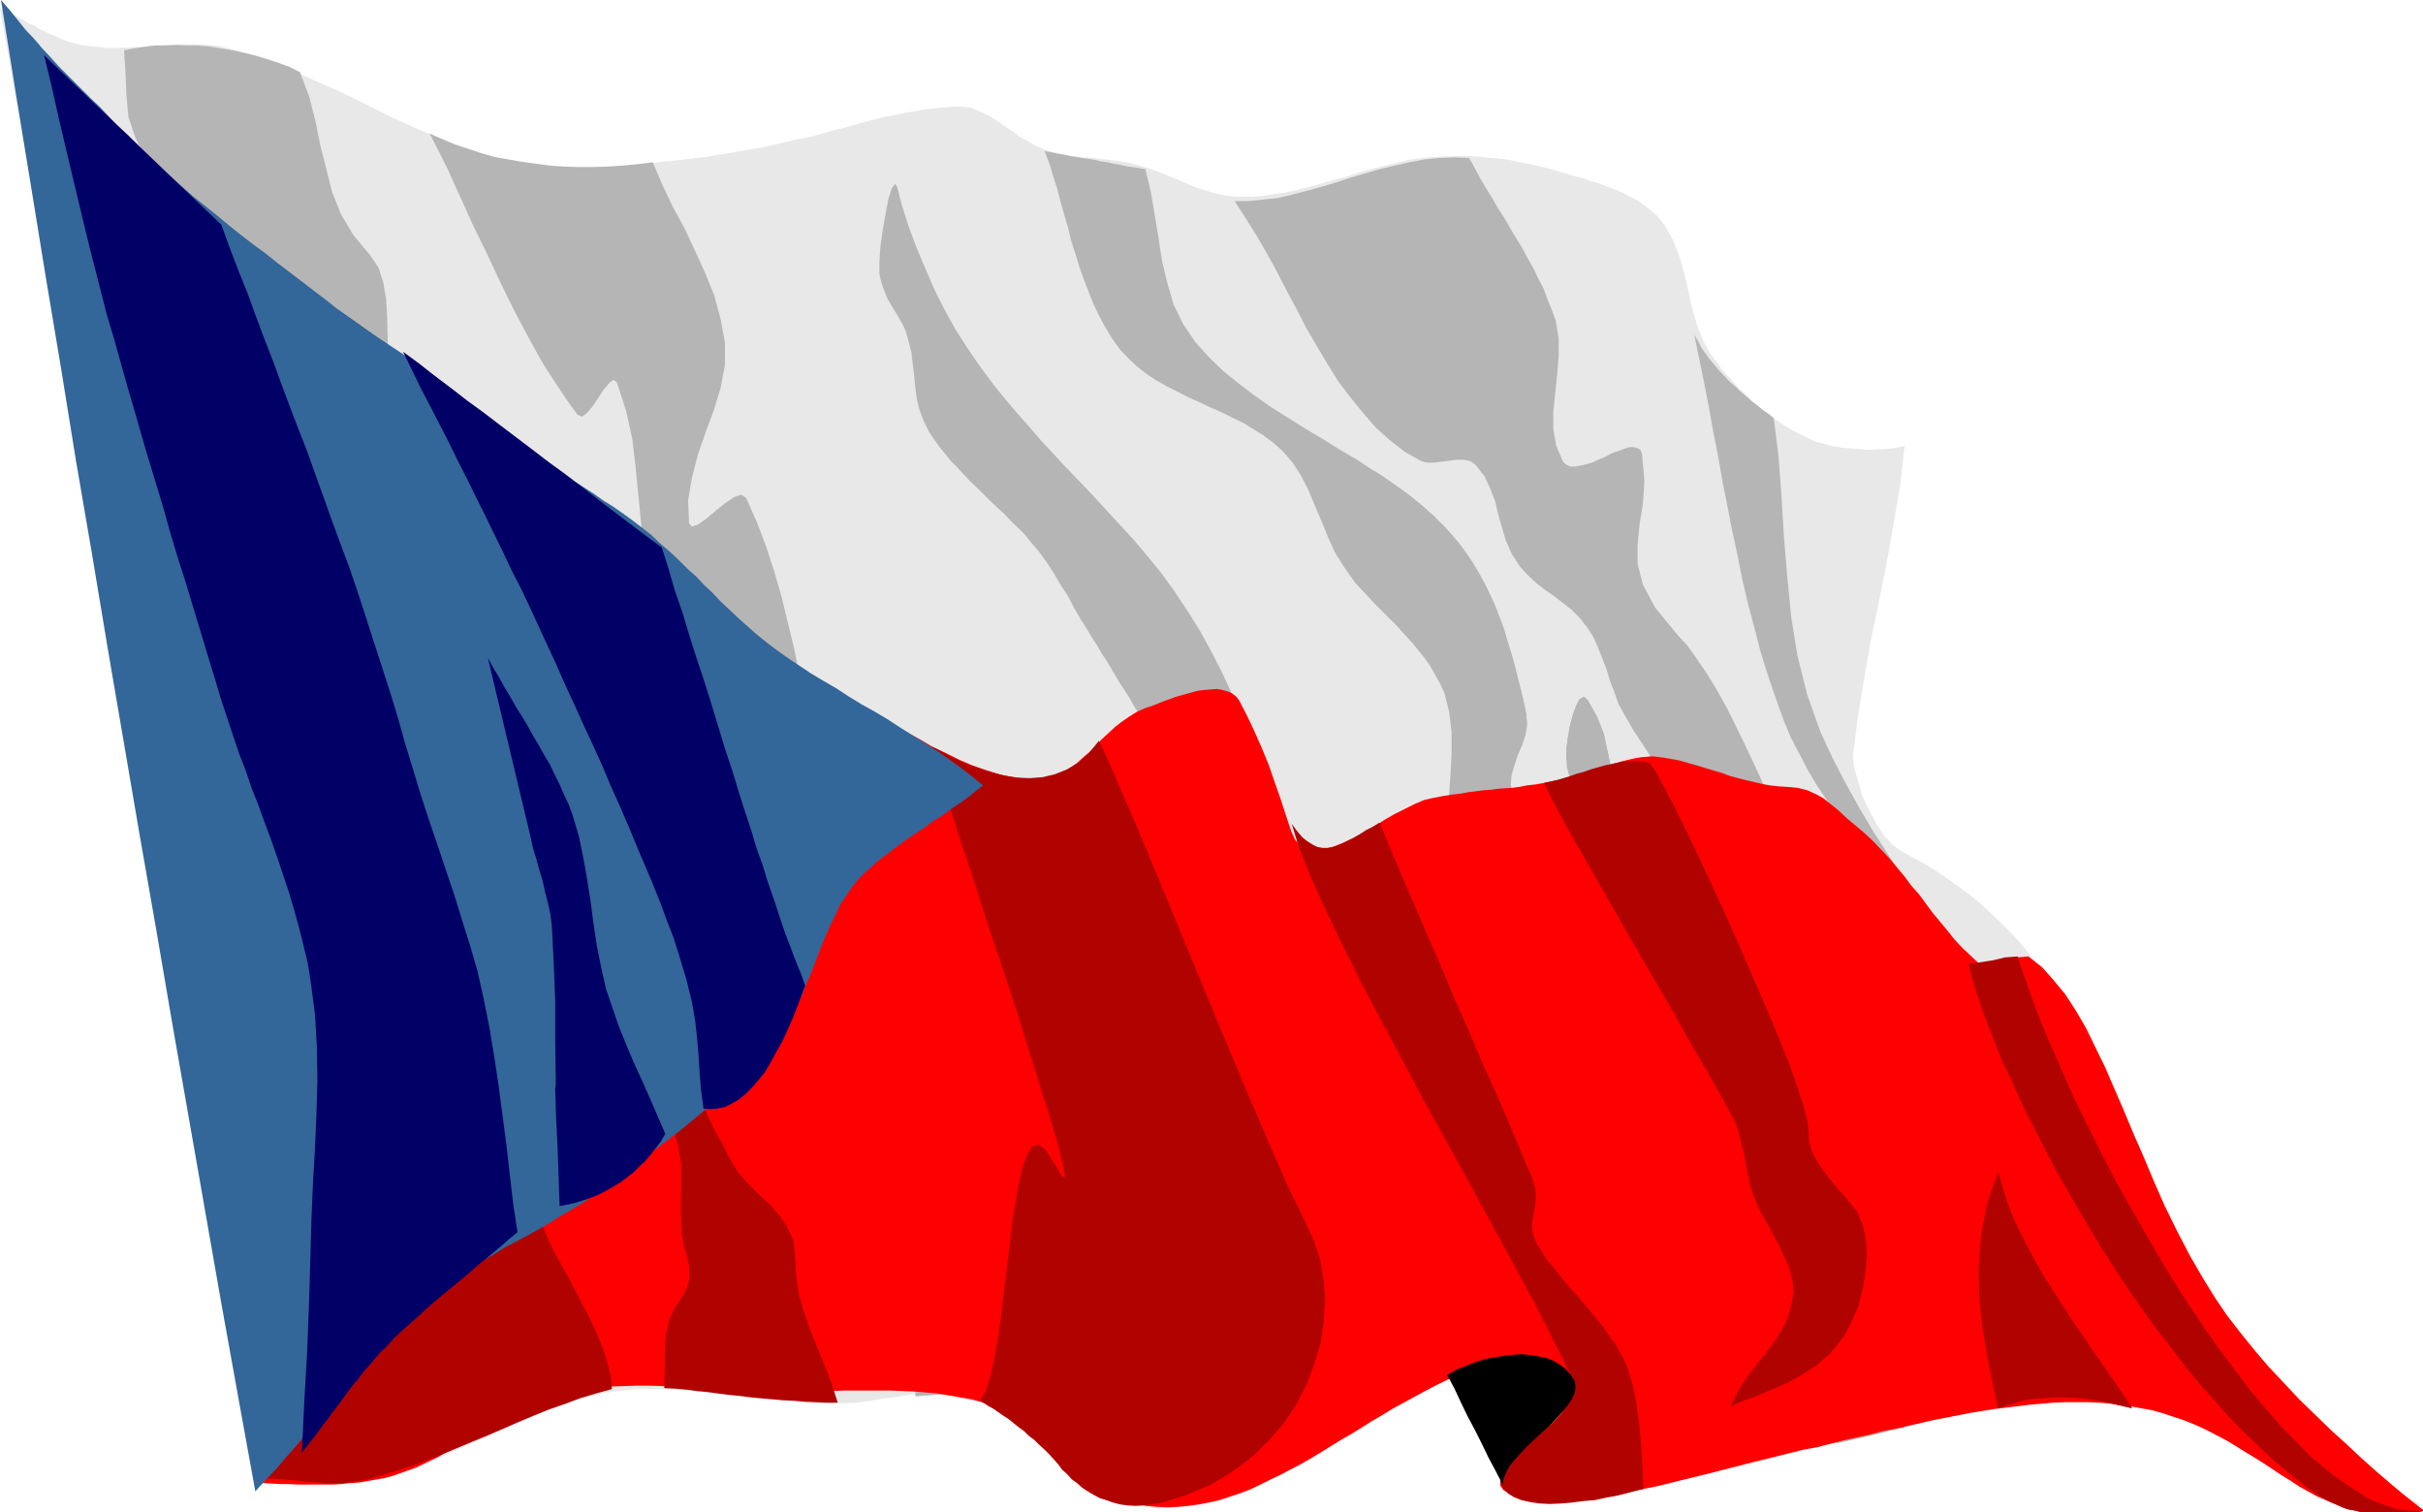 <svg xmlns="http://www.w3.org/2000/svg" width="189.014" height="117.959" fill-rule="evenodd" stroke-linecap="round" preserveAspectRatio="none" viewBox="0 0 5001 3121"><style>.pen1{stroke:none}.brush2{fill:#b5b5b5}.brush5{fill:#b00300}</style><path d="m4449 2517 27 46 27 44 28 44 27 43 30 41 29 40 31 39 32 38 34 37 35 36 36 33 39 33 41 31 42 30 43 27 48 27-15 3-14 3-15 1-13 1-13 1h-14l-12-1-14-2-11-1-12-3-12-3-11-4-13-3-10-4-12-5-11-5-19-9-19-10-19-11-20-12-21-12-21-14-22-13-21-13-23-14-22-13-23-13-23-12-24-12-24-11-24-9-24-9-21-7-21-4-21-5-21-3-21-2-21-2h-42l-22 1-22 2-22 2-22 4-22 3-23 4-23 4-23 5-23 6-23 5-24 6-23 7-24 5-25 7-25 7-25 7-25 6-25 6-26 7-26 6-27 6-26 6-28 5-28 5-42 8-40 8-38 9-37 9-35 9-35 9-32 7-32 7-30 7-30 5-29 2-26 2-27-1-27-2-25-5-24-8-13-7-6-8-1-10 4-10 8-11 11-12 15-13 15-13 16-13 17-15 15-14 13-14 12-14 7-14 4-13-1-14-6-11-7-10-12-7-13-8-14-6-18-3-18-4-18-2-19-1-20-1h-19l-19 1-17 2-17 2-15 3-13 2-22 6-22 8-22 7-21 9-21 9-21 10-21 10-20 11-21 11-20 11-20 12-20 12-20 12-19 12-20 12-20 13-20 11-20 12-21 11-20 11-20 11-20 9-21 10-20 9-21 8-21 8-22 6-21 5-22 5-22 4-22 3-23 1-28-2-26-5-25-10-24-11-23-15-23-16-23-19-22-19-23-19-22-20-23-19-23-18-24-16-23-16-25-11-27-10-22-5-20-3-18-3-18-1h-16l-17 1-15 2-15 2-16 3-16 2-16 2-17 3-17 3-20 2-20 1-23 1h-27l-29-1-29-3-31-3-31-3-32-3-32-4-33-3-31-4-33-3-31-2-31-1h-30l-30 2-27 3-27 5-27 7-27 7-26 9-27 10-27 11-27 11-26 12-27 11-27 13-25 11-27 12-27 12-27 10-25 11-27 9-27 8-16 4-17 4-17 3-18 2-18 2-17 1-18 1h-17l-18 1-19-1h-35l-18-1-18-1h-17l-17-1L0 18l10 4 10 5 11 5 9 5 11 6 9 6 11 4 9 6 11 5 9 5 11 4 10 5 10 4 10 4 12 3 10 3 20 3 19 2 20 2h19l20-1 19-1 19-1 20-2 19-1 19-1 19-1h19l19 1 20 1 19 2 20 5 40 12 38 13 37 14 37 16 35 16 37 16 35 17 34 17 36 18 35 16 36 16 37 15 36 15 38 12 38 12 40 9 24 4 27 4 28 2 30 1h32l32-1 32-1 34-3 32-2 33-4 31-3 31-4 29-3 28-5 25-4 23-4 40-7 37-8 33-8 31-6 28-8 26-7 25-6 23-7 23-6 23-6 22-4 23-5 24-4 24-4 27-3 29-2h12l14 1 12 3 11 5 13 6 12 6 12 8 12 8 12 8 12 8 11 9 13 7 12 7 13 7 12 5 12 4 12 3 11 3 12 2 11 2 12 1 11 2h13l11 1 12 2 12 1 11 2 13 1 11 2 12 2 11 3 12 3 13 4 13 4 13 5 12 5 13 5 12 5 12 5 13 6 12 5 13 4 13 4 12 4 14 3 12 3 14 1 14 1h26l24-2 25-4 26-4 25-6 25-6 24-7 25-7 25-7 25-8 25-7 24-6 26-6 25-6 25-4 26-2 18-1 19-1h35l18 1 18 2 18 1 17 2 18 3 17 4 17 3 17 4 19 4 17 5 17 5 18 5 13 4 13 3 13 5 15 4 13 5 13 5 14 5 13 6 13 7 13 6 11 7 12 9 10 8 11 9 8 10 9 11 17 30 13 34 10 34 8 35 8 37 10 34 13 34 17 30 11 14 10 14 12 14 11 12 13 14 13 12 13 13 14 12 13 12 14 10 16 11 14 9 15 9 16 8 16 8 16 7 8 2 11 3 10 3 12 2 11 2 13 1 12 1 14 1 12 1h12l13-1h12l12-1 11-2 10-2 9-2-9 80-14 81-14 80-16 80-17 81-14 80-13 80-10 80 3 23 8 28 9 30 13 28 15 28 16 25 18 20 19 13 23 13 23 12 23 14 23 16 23 16 22 16 22 18 21 19 21 20 21 21 20 21 19 23 18 23 18 24 17 25 17 26 14 24 13 26 14 27 13 28 12 28 13 30 12 29 13 30 11 31 12 29 11 31 11 28 11 30 11 28 11 27 11 27z" class="pen1" style="fill:#e8e8e8"/><path d="m2156 312 13 2 13 3 13 2 13 3 13 2 12 2 14 2 13 2 12 3 14 2 13 3 13 2 13 3 13 2 13 2 13 2 11 46 8 47 8 48 7 47 11 46 13 45 20 41 26 38 28 31 29 28 31 25 33 25 34 24 35 22 35 22 37 22 35 22 36 21 35 23 35 23 33 23 32 26 30 28 29 30 16 19 15 20 14 21 13 22 12 22 10 22 11 24 9 24 9 24 7 25 8 25 7 25 6 24 7 25 6 25 5 25 2 21-3 20-7 22-9 21-7 21-6 20-2 20 4 20 7 16 6 18 8 20 8 20 9 21 10 20 10 20 11 19 11 17 11 15 13 12 12 10 13 7 13 2 14-2 14-7 21-24 4-29-8-35-15-38-19-40-21-40-15-40-6-37v-19l3-23 4-23 6-23 7-19 7-14 9-5 8 7 19 34 14 35 8 37 8 38 6 39 6 40 9 38 12 36 11 25 13 23 15 23 16 23 15 22 15 23 15 23 11 25 9 23 5 24 5 24 5 25 4 24 5 25 4 24 8 24 9 24 8 24 10 23 9 22 11 24 9 23 11 23 10 23 11 24 9 23 11 23 10 23 10 23 9 23 10 23 9 24 7 22 9 22 8 22 8 22 7 23 5 23v46l-7 29-10 29-12 28-14 27-17 28-15 27-15 27-14 28 8-34 12-38 15-39 14-39 10-35 2-31-9-23-22-14-27-1-21 14-17 27-13 34-12 39-10 40-12 38-14 32-17 15-16 13-18 14-16 14-17 14-17 14-16 14-18 14 19-43 19-42 19-43 20-42 18-43 17-42 16-44 14-44 8-32 9-33 7-34 5-34 4-34 2-34-1-33-4-34-5-26-9-31-12-32-13-30-14-26-15-16-15-5-13 10-23 46-11 53-3 57 2 58 4 61 5 60 1 57-6 54-7 29-11 28-12 25-15 25-14 26-12 26-11 27-6 30-5-32 1-36 5-36 9-37 9-37 5-37 2-35-4-32-7-21-10-20-10-18-13-19-13-18-14-18-15-18-15-17-14-19-15-18-14-18-13-18-13-18-11-19-9-19-7-20-11-34-11-32-12-34-11-32-12-32-12-34-11-32-12-34-11-32-12-33-10-33-11-33-10-34-9-33-8-34-8-33-6-42-1-42 3-43 3-43 2-42v-42l-5-41-10-40-9-19-10-18-10-18-12-17-13-16-13-16-15-16-14-16-15-15-15-15-15-15-15-16-14-15-14-15-12-17-12-17-18-29-14-31-13-32-14-33-13-31-15-30-18-28-21-24-19-17-20-15-21-13-21-13-23-11-22-11-23-10-23-11-23-10-23-12-22-11-21-12-21-14-19-15-17-16-17-18-16-22-14-23-13-24-12-25-10-25-10-26-9-25-8-27-9-27-6-26-8-27-8-28-7-27-8-25-8-27-10-26zm-304 75-4-8-7 9-7 21-6 31-6 34-5 36-2 31v24l4 18 6 17 7 17 10 17 10 16 9 16 8 16 5 18 7 27 3 26 3 24 2 22 3 23 5 22 9 24 12 24 10 15 10 14 12 15 12 15 14 14 13 14 14 15 15 14 14 14 14 14 15 14 14 13 14 15 14 13 12 12 11 14 18 21 16 22 15 23 14 24 15 23 13 25 14 24 15 24 9 15 10 15 9 16 10 15 9 15 10 17 9 15 10 15 10 16 9 16 10 15 9 15 11 15 9 16 11 15 10 14 13 15 15 13 15 13 16 13 16 12 13 14 11 16 5 17 7 50v49l-3 51-5 49-3 50v49l6 48 14 49 11 26 13 26 17 23 17 24 18 22 19 23 20 21 21 22 21 22 20 22 20 22 20 22 18 23 17 24 16 25 13 25 23 56 18 54 14 56 10 57 10 56 8 57 10 59 11 59 22-12 23-10 22-12 23-9 22-10 24-8 23-8 23-6 24-4 24-1h25l25 3 26 5 26 9 27 11 28 15-17-23-17-24-17-23-16-22-17-23-18-22-16-22-17-22-16-22-17-22-17-22-16-23-15-23-15-23-16-24-14-25-11-21-12-21-11-22-12-21-10-22-11-22-9-22-11-22-9-22-10-23-9-22-10-22-9-22-10-23-9-22-9-21-13-33-15-30-13-30-14-30-14-27-14-28-14-27-14-26-14-27-15-27-16-28-15-28-16-29-16-30-18-32-17-32-4-10-5-15-7-20-9-24-10-28-12-31-13-35-14-37-17-38-19-41-21-41-23-42-26-42-28-42-29-40-33-40-22-26-23-25-24-26-23-25-25-27-25-26-25-26-24-26-25-27-23-27-24-27-23-27-22-27-21-28-20-28-19-28-23-36-22-40-21-42-19-44-18-43-16-43-13-41-10-38z" class="pen1 brush2"/><path d="m2836 971 10 7 11 7 11 8 10 7 11 8 10 8 11 8 10 8 10 8 10 8 10 9 10 8 8 9 10 9 8 9 9 10 16 19 15 20 14 21 13 22 12 22 11 22 11 24 9 24 9 24 7 25 8 25 7 25 6 24 6 25 6 25 5 25 1 20-3 21-7 21-8 20-18-42-17-40-15-39-16-39-14-39-14-37-15-36-14-36-15-36-17-35-18-35-20-35-22-34-24-34-28-34-30-34z" class="pen1 brush2"/><path d="M2548 415h30l28-3 30-3 30-7 30-8 30-8 30-9 31-10 30-9 31-9 30-7 31-7 31-6 30-3 32-1 30 1 12 21 11 21 12 20 13 21 12 21 13 20 12 21 12 20 13 21 11 21 12 21 10 21 11 21 8 22 9 22 8 22 6 36v37l-3 38-4 38-4 38v37l6 34 14 33 7 6 8 4h10l11-2 13-3 13-4 13-6 14-6 13-7 12-4 13-5 10-3h10l7 2 6 4 3 8 5 55-3 47-7 43-4 41v41l11 43 25 47 45 55 22 24 20 28 21 31 20 33 19 34 19 38 18 37 18 38 18 39 17 38 18 39 16 37 17 35 16 34 16 31 17 29 15 24 16 26 17 25 18 25 17 25 17 24 17 24 17 25 16 26 17 25 15 26 14 25 15 27 12 27 11 27 11 28 16 54 14 55 10 55 8 57 3 56 1 57-2 57-6 56-7 33-9 32-13 29-15 29-16 28-17 28-19 29-17 30-15 2-17 4-18 5-19 4-20 5-18 4-17 4-15 3 15-55 16-52 19-49 16-48 14-49 12-50 8-52 2-56-4-29-10-27-17-25-18-25-20-25-20-25-17-26-12-26-13-43-8-48-6-50-6-51-6-52-7-49-12-45-16-41-18-35-19-32-21-33-21-32-22-32-23-30-24-32-23-30-24-31-23-30-23-31-23-31-23-31-21-32-21-32-19-33-12-22-8-23-9-23-7-24-9-23-9-23-10-22-13-20-15-19-17-17-18-14-18-14-19-13-18-14-18-17-16-18-16-25-12-27-8-27-8-28-6-26-10-26-12-26-19-24-10-7-13-3h-16l-15 2-16 2-15 2h-14l-12-3-34-19-31-24-30-27-26-30-26-32-25-33-23-37-22-37-22-38-20-39-21-39-20-39-21-38-21-36-22-35-22-34zm949 276 10 49 10 49 10 51 9 51 10 50 9 52 10 50 10 52 11 50 10 51 12 51 13 49 13 50 15 48 16 47 17 47 14 34 18 34 17 33 19 32 21 31 21 32 22 30 23 31 23 29 22 31 24 30 23 29 23 31 22 30 22 31 21 31 22 34 22 31 22 30 22 29 21 29 21 28 21 27 21 27 20 28 20 28 19 29 19 30 18 31 18 33 18 34 16 36 11 24 15 25 16 28 19 28 21 30 22 29 23 31 25 31 24 31 25 30 25 29 24 29 23 27 22 24 21 23 18 20-22-33-23-35-23-38-24-37-25-38-23-38-25-39-24-39-25-41-25-38-24-39-24-38-24-37-23-37-23-35-22-33-34-50-35-50-36-49-36-49-37-49-36-48-36-49-36-49-36-49-34-50-33-50-33-51-31-52-29-52-28-54-25-54-27-76-20-80-13-80-8-82-7-83-5-83-6-82-10-81-11-9-12-8-11-9-12-9-11-10-12-10-10-10-12-10-10-11-11-11-9-11-10-12-9-12-9-13-7-14-8-13zM256 104l3 46 2 47 4 44 14 42 8 17 10 15 9 15 10 16 10 14 11 13 10 15 12 13 10 14 12 14 10 14 11 14 10 15 10 15 9 16 9 16 11 29 8 30 5 32 4 31 3 32 7 30 11 29 15 27 13 10 13-4 10-16 10-19 8-18 10-10 10 1 12 20 23 60 23 60 22 61 20 61 19 62 19 61 17 63 16 62 15 64 15 63 12 64 12 64 10 65 9 64 7 66 6 65 9 31 14-15 19-51 20-76 19-90 16-94 12-88 3-71-7-60-13-60-18-58-22-58-23-58-23-58-20-58-15-59-5-33-1-36v-39l-1-40-2-38-6-36-10-31-17-25-35-42-26-44-18-46-12-48-12-47-10-50-13-51-19-50-22-11-22-8-24-8-23-7-24-6-24-5-24-4-23-4-24-2h-22l-23-1-23 1h-22l-22 3-21 3-20 4zm631 172 19 37 18 36 17 38 17 37 17 38 18 37 18 37 17 37 18 37 18 36 19 36 20 37 20 35 22 34 23 35 24 33 9 4 10-7 12-14 12-18 11-17 12-14 8-6 7 5 19 58 13 59 7 60 6 61 6 61 7 61 13 60 18 58 9 23 12 22 13 21 14 21 14 20 15 20 16 19 17 19 16 20 16 19 16 19 17 20 15 20 14 21 14 21 12 22 14 29 15 28 13 30 12 30 12 30 12 30 12 30 10 31 12 30 11 30 11 30 13 31 12 30 13 29 14 30 14 28 12 20 13 20 15 20 16 19 16 18 17 18 17 18 17 18 16 18 16 19 14 19 14 20 11 21 10 21 7 22 5 22 2 45-8 44-14 43-18 44-21 43-20 43-19 44-14 44-4 36-2 38v38l-1 37 14-1 15-1 15-1 15-1h15l15-1 15-1 15-1 4-26 2-27 2-28 2-28 2-27 5-26 9-25 11-22 10-8 13-2 16 1 18 3 16 3h14l12-3 5-9 3-30-2-29-6-30-10-30-10-29-10-30-7-30-3-30 4-35 9-36 11-35 12-36 9-36 6-34-2-32-11-32-16-23-18-21-20-18-22-17-24-15-24-16-26-14-26-13-26-15-25-13-25-15-24-16-22-17-19-19-18-21-15-23-24-48-21-50-19-51-16-52-14-53-13-52-12-54-11-54-12-53-11-55-13-53-13-54-15-52-17-52-19-50-22-50-10-7-15 5-19 13-20 16-19 16-17 12-12 4-6-7-2-47 8-47 12-47 16-46 17-46 14-46 9-47v-47l-9-49-13-48-19-47-21-46-21-45-24-44-22-46-20-47-31 4-30 3-31 2-30 1h-30l-30-1-29-2-30-4-29-4-29-5-28-5-28-8-27-9-27-9-26-11-25-11z" class="pen1 brush2"/><path d="m3172 3049-127-222 15-4 15-3 16-4 17-3 18-3 18-2 18-1h18l18 1 17 2 17 3 16 4 14 6 13 7 12 8 10 10 10 15 4 14-1 13-6 14-8 12-12 12-14 12-15 12-16 12-15 11-15 12-14 12-10 12-9 12-4 12v14z" class="pen1" style="fill:#d9c70d"/><path d="m3231 1846 25 5h19l14-7 8-10 4-15-1-18-3-21-5-23-9-25-8-25-10-27-10-26-8-26-7-23-6-22-1-19v-19l3-22 4-23 6-23 7-20 7-14 9-5 8 7 19 34 14 35 8 37 8 38 6 39 6 40 9 38 12 36 11 25 13 23 15 23 16 23 15 22 15 23 15 23 11 25 9 23 5 24 5 24 5 25 4 24 5 25 4 24 8 24 9 24 8 24 10 23 9 22 11 24 9 23 11 23 10 23 11 24 9 23 11 23 10 23 10 23 9 23 10 23 9 24 7 22 9 22 8 22 8 22 7 23 5 23v46l-2 12-4 13-3 13-5 12-5 13-5 12-6 12-7 12-12-48 3-14 3-14v-12l-2-11-3-10-7-9-8-6-11-5-83-150 2-32v-32l-4-30-4-32-5-26-9-30-12-33-13-30-15-25-14-17-15-5-13 10-5 7-5 9-4 8-4 10-4 9-4 9-3 11-2 9-15-26-14-26-15-26-14-27-13-26-13-25-12-27-12-27-12-27-11-27-12-28-10-28-11-28-10-30-11-29-9-31z" class="pen1 brush2"/><path d="m4187 1974-12 1-14 1-12 3-13 3-13 2-12 2-14 2-12 1-17-16-18-17-16-17-15-19-15-18-15-18-14-19-14-19-16-18-14-19-15-18-15-18-18-19-16-17-18-17-19-16-18-15-17-16-16-13-15-12-16-9-18-8-20-5-23-2-16-1-18-2-16-3-17-4-17-4-16-4-18-5-16-6-17-5-17-5-16-5-18-5-17-5-16-3-17-3-16-2-10-1-10 1-12 1-12 2-13 3-13 3-13 4-14 4-14 5-13 4-13 4-13 4-12 4-11 4-11 2-9 2-20 4-19 4-17 3-18 2-15 3-15 2-15 1-15 1-14 2-15 1-16 2-16 2-16 3-18 2-19 3-20 4-18 4-19 8-20 10-22 11-21 12-22 14-22 12-21 12-22 10-20 8-20 5-17 2-16-2-13-7-12-13-8-18-11-33-11-34-12-34-12-35-14-34-15-34-15-32-17-33-6-8-9-7-9-4-11-3-11-2-13 1-14 1-14 2-14 4-15 4-14 4-14 5-14 5-12 5-13 5-10 3-18 8-16 10-16 11-14 11-14 13-13 12-13 14-12 12-14 12-12 11-14 10-14 9-15 7-16 5-18 2h-19l-31-3-30-6-29-9-29-10-28-12-26-13-28-13-27-16-26-14-27-14-28-15-28-13-27-12-29-11-29-9-31-7-22 8-16 31-13 46-9 53-11 55-12 46-16 35-23 12-20 3-17 8-15 11-11 15-9 19-8 20-7 22-7 22-5 22-8 22-8 20-9 19-12 15-14 12-16 8-21 3-25 1-25 3-25 4-24 6-24 7-24 7-24 8-24 8-24 8-25 9-23 7-24 7-25 7-25 5-25 3-26 3-19 1-19 1h-19l-19 1h-58l-19-1h-20l-19-1-20-1h-20l-19-1-21-2-19-1-20-1-20-1-19-1-20-2-19-1-20-2-20-2-19-2-19-2-20-1-19-2-20-2-19-2-20-1-19-2-19-1-19-2 176 1041h17l18 1 17 1h18l19 1h71l18-1 17-2 19-1 17-3 17-3 17-3 16-4 26-9 25-9 23-11 23-11 21-13 21-12 21-12 20-14 21-12 20-13 21-12 22-12 23-10 24-9 24-8 26-7 27-5 28-3 28-3 30-1 30-1h31l31 1 32 2 31 1 32 1 30 2 32 2 29 1 30 2h79l24-1h24l24-1h97l24 1 25 1 24 2 24 2 23 4 23 4 23 4 23 6 26 9 23 10 21 13 20 14 18 14 17 16 16 17 17 16 16 16 16 16 17 16 19 13 19 13 22 11 24 9 26 7 22 4 22 2 22 1 22-1 22-2 21-3 21-4 22-5 21-7 21-7 21-8 21-10 20-10 21-10 21-11 21-11 21-12 20-12 21-13 21-13 21-12 21-13 22-14 21-12 21-13 22-12 22-12 22-12 21-11 22-11 23-10 23-10 13-5 14-3 14-4 17-3 16-2 17-2 17-1 16 1 17 1 15 3 14 3 13 5 12 6 9 8 8 9 5 12 1 13-4 15-9 16-12 16-14 16-17 16-18 18-17 16-17 15-15 16-13 15-9 13-5 12v11l6 9 12 7 26 8 29 5 31 1h33l36-2 36-5 38-6 39-8 40-8 40-10 41-10 40-10 39-10 39-10 37-9 36-9 28-7 28-5 27-7 27-7 27-6 28-6 26-7 26-5 27-6 26-6 26-6 26-5 26-5 25-5 25-4 25-4 25-3 25-3 24-3 24-2 23-2 24-1h47l23 1 23 2 22 3 22 3 22 4 22 4 21 6 21 7 24 8 22 9 22 10 21 11 21 11 20 12 19 12 20 12 19 12 18 12 18 12 18 11 18 12 18 10 18 10 19 8 11 5 12 5 11 5 11 4 12 2 12 3 12 3 12 2 13 1 13 1h27l13-1 14-2 15-3 15-3-22-17-25-20-26-22-28-24-29-26-30-28-32-29-32-31-33-32-31-33-32-34-30-35-29-36-28-36-25-37-23-37-29-50-27-52-25-51-22-50-21-50-21-48-20-48-20-46-19-44-20-41-19-39-21-36-22-34-24-29-24-27-28-22z" class="pen1" style="fill:red"/><path d="m4164 1974-12 1-14 1-12 3-13 3-13 2-12 2-13 2-12 1 6 23 7 26 9 27 10 29 12 32 13 32 14 35 17 35 16 36 18 38 20 38 20 40 21 40 23 40 24 41 24 41 25 41 26 40 27 41 28 40 28 39 30 38 29 39 31 37 31 35 31 35 32 32 33 32 32 29 34 28 33 26 34 22 11 5 12 5 11 5 11 4 12 2 12 3 12 3 12 2 13 1 13 1h27l13-1 14-2 15-3 15-3h-28l-27-3-29-9-30-12-28-18-31-20-30-23-32-27-30-31-32-32-31-36-32-38-30-40-32-42-30-43-30-45-30-46-29-47-28-48-28-49-27-47-26-49-25-49-24-48-23-47-21-47-20-46-19-44-17-42-15-41-14-39-12-36zm-2142 917 12-18 9-29 9-38 8-45 7-50 6-54 7-54 6-53 7-51 8-46 8-38 10-30 11-18 13-5 15 11 18 28 15 26 7 2-3-20-9-38-16-55-21-67-24-77-26-84-29-88-30-88-27-86-27-80-23-72-19-60-13-46-8-27 11 5 13 7 16 9 18 8 21 9 23 8 24 8 25 6 26 4 26 1 26-2 25-6 25-10 24-14 22-20 20-25 12 24 17 39 22 51 26 60 29 69 31 75 33 80 34 82 34 83 34 81 33 79 31 72 28 65 25 57 22 45 16 33 17 37 13 40 7 41 3 42-3 44-6 43-13 43-16 43-21 41-26 39-31 36-35 34-40 30-44 27-50 21-54 17-18 3-18 2-17 1-16-1-15-2-15-4-14-5-13-4-13-7-12-7-12-8-10-9-11-8-10-11-10-9-8-11-9-10-9-10-10-10-11-10-10-10-11-8-10-10-11-8-10-8-11-9-11-7-10-7-10-7-11-6-9-6-9-5zm644-1191 14 46 22 56 29 65 35 73 39 79 44 84 46 86 47 88 48 87 48 87 45 83 43 79 39 72 33 65 28 55 21 45 1 15-3 16-5 13-8 13-10 13-12 12-13 12-14 11-14 12-15 12-13 12-12 12-12 12-9 14-7 13-5 15 6 14 10 11 13 8 15 6 18 4 20 3 21 1 23-1 23-2 23-3 24-2 23-5 22-4 20-5 19-5 16-4-1-31-2-31-2-33-3-32-4-33-5-31-7-31-9-28-7-17-9-16-9-16-12-16-11-17-13-16-13-16-14-16-14-17-14-15-13-16-13-15-12-16-13-15-9-15-10-15-8-19-3-17 1-15 3-15 3-16 1-16-1-18-6-20-8-18-12-29-16-39-20-47-23-53-26-57-26-62-28-62-26-63-27-62-25-58-23-53-20-47-16-38-12-30-8-17-13 8-14 7-12 8-12 7-12 6-11 6-11 5-11 3-11 2h-10l-11-2-10-5-11-7-10-8-11-13-11-15z" class="pen1 brush5"/><path d="m2987 2838 15 28 13 28 14 29 15 28 14 28 14 29 15 28 15 29 1-12 5-13 7-13 11-14 12-13 13-14 16-15 15-14 15-13 14-15 13-14 11-13 9-14 6-13 2-12-2-13-8-12-10-12-12-9-13-8-15-6-15-3-17-3-17-2-18 1-19 2-19 3-21 4-20 6-20 8-20 8-19 11z" class="pen1" style="fill:#000"/><path d="m3187 1616 10 21 16 31 21 39 26 46 29 50 31 55 34 59 34 59 34 58 33 57 30 54 28 48 25 43 20 36 14 26 8 16 8 19 4 18 5 19 4 18 3 19 4 19 4 19 6 20 9 22 12 24 15 26 15 28 13 27 12 27 6 26 2 24-7 35-11 30-16 27-19 26-21 26-20 26-19 29-17 34 17-7 18-7 17-6 16-7 17-7 16-7 17-7 15-9 15-8 15-10 14-9 13-11 14-12 11-13 11-14 11-15 13-26 13-30 9-34 6-35 3-36-2-33-6-30-11-26-11-15-14-17-18-20-18-22-17-23-14-24-8-23-1-24-2-19-8-31-13-40-17-49-22-55-25-60-28-64-28-65-29-65-29-63-28-60-26-54-24-49-21-39-16-30-12-17-12-3-13-1h-14l-13 1-14 2-14 3-14 3-14 4-14 4-14 5-15 4-14 5-13 4-14 4-13 3-13 3zm1214 1291-18-28-20-29-20-29-21-30-20-30-21-30-20-31-20-31-20-31-18-31-17-32-16-31-15-32-12-31-10-32-9-31-23 67-12 65-5 64 1 62 6 61 10 58 11 57 12 55 18-7 18-5 18-5 18-3 18-1 17-1 17-1h17l17 1 18 1 17 3 16 2 17 4 17 4 17 4 17 4zm-3030-42 1-37v-36l2-35 8-35 5-10 5-12 7-9 7-11 6-10 5-11 4-11 2-12-1-25-5-21-6-22-4-25-2-46 1-47v-46l-7-44-8-23-12-23-14-22-15-22-15-22-14-22-11-23-7-23-3-24 1-23 4-22 5-22 5-22 5-22 3-23v-25l-8-58-13-71-15-73-16-70-11-58-5-39 5-11 18 23 22 39 19 33 15 32 14 29 11 27 11 30 9 31 10 36 10 65 3 63 2 63 6 64 6 34 10 31 10 31 14 30 13 30 15 30 16 29 16 31 15 24 20 22 22 22 23 21 20 23 16 25 12 27 3 30 2 39 5 38 11 38 13 37 15 38 16 38 14 37 12 38h-23l-22-1-23-1-22-2-23-1-22-2-23-2-22-2-22-3-22-2-23-3-22-3-22-2-22-3-23-2-22-1zm-836 186h14l14 1 13 1 15 1 14 1 13 1 15 2 13 1 14 1 14 1h27l14-1 14-2 14-2 13-2 32-9 32-10 31-10 32-12 31-12 31-13 31-13 32-13 30-13 32-14 31-13 32-13 32-11 32-12 33-10 33-9-2-23-5-22-7-25-9-25-11-26-12-26-14-26-14-27-14-27-15-27-15-27-13-27-12-28-12-26-10-27-8-26-17-56-17-42-19-29-18-16-18-7-19 3-19 12-19 16-21 22-20 26-22 26-22 29-23 27-23 24-25 22-24 17-20 9-19 10-19 7-19 9-19 8-19 7-18 8-19 8-18 8-19 9-18 8-18 10-18 10-17 12-17 12-17 14 8 46 9 47 7 48 9 47 8 46 8 48 8 47 8 47z" class="pen1 brush5"/><path d="m2 0 30 188 31 190 31 191 32 191 31 192 33 192 32 192 33 193 33 193 34 194 33 193 34 194 34 194 34 194 35 194 35 193 21-23 22-23 22-26 23-26 22-27 22-27 23-28 24-28 23-27 23-27 24-27 23-26 24-24 24-23 22-22 24-20 20-17 20-14 21-15 22-14 22-13 23-13 22-14 23-12 23-12 23-13 23-13 22-14 22-13 22-13 21-15 21-15 23-17 23-18 24-17 24-19 24-17 24-18 23-18 23-19 23-19 22-19 22-20 22-20 21-20 20-21 20-22 20-22 13-18 11-18 12-19 9-20 10-20 8-21 9-20 8-21 8-21 8-21 9-21 9-20 10-20 9-20 12-18 12-18 11-14 13-14 15-13 16-15 18-13 18-14 19-14 19-13 20-13 19-14 20-12 18-14 18-12 17-12 16-13 14-11-22-18-23-18-24-17-24-17-26-17-26-16-27-17-26-17-27-16-27-15-26-16-26-17-26-15-25-15-24-16-24-16-24-17-21-16-21-17-19-17-18-16-18-17-17-16-16-17-18-17-16-17-18-16-17-17-19-18-20-17-20-19-23-18-17-13-18-13-20-14-21-13-21-15-22-14-22-14-23-15-22-15-22-14-22-15-21-15-20-15-19-14-17-15-17-14-18-17-19-16-19-16-20-15-20-15-21-14-20-15-21-14-21-14-21-14-21-14-20-14-21-15-20-14-20-14-20-16-25-19-26-20-25-19-25-19-25-20-26-19-26-20-25-20-24-20-25-20-25-20-24-21-24-21-24-22-23-22-21-22-20-20-21-19-18-19-18-19-18-17-17-17-17-17-17-17-16-16-17-19-16-17-16-19-18-19-16-20-17-21L2 0z" class="pen1" style="fill:#369"/><path d="m1068 2543-9-60-7-60-7-62-8-60-8-61-9-60-10-60-12-60-12-54-15-52-17-54-16-52-18-53-17-51-18-53-17-52-16-53-16-52-15-54-16-52-17-53-17-52-17-53-17-52-16-47-18-48-17-46-17-48-17-47-17-48-18-46-18-47-18-48-17-47-18-46-18-48-17-47-19-47-18-47-17-47L91 114l16 66 15 67 16 68 16 67 16 67 16 66 17 66 17 67 15 50 14 50 14 50 15 51 14 49 15 51 15 49 15 50 14 50 15 50 16 50 15 50 15 49 15 50 15 49 15 50 12 36 12 36 12 36 14 36 12 36 14 35 13 36 13 35 13 37 12 36 12 36 11 37 10 36 9 36 9 37 6 38 9 68 4 69 1 69-2 69-3 70-4 69-3 69-2 69-3 105-4 105-6 105-5 106 11-14 11-14 11-14 10-14 11-14 10-14 11-14 10-14 11-15 10-13 12-14 10-14 12-13 11-13 11-13 13-12 15-17 16-15 17-15 17-15 16-15 17-15 17-14 18-15 17-14 17-14 17-15 17-14 17-14 18-15 17-15 17-14zm384-255-5-38-3-36-2-34-3-35-4-37-7-41-12-48-17-56-10-31-13-33-13-36-15-37-16-38-17-40-17-41-18-42-19-42-18-43-19-42-20-43-19-42-19-41-18-41-18-39-18-39-18-39-18-38-19-37-18-38-19-39-18-37-19-38-18-37-19-37-19-39-19-37-19-37-20-38-18-37-19-39 34 25 33 26 33 25 34 26 33 24 34 26 33 25 33 25 34 26 33 24 34 26 32 25 34 26 33 25 33 25 34 25 14 44 13 45 16 46 14 47 15 47 16 48 15 48 14 46 14 46 15 45 13 43 13 41 13 39 11 37 12 33 9 30 17 49 12 37 10 29 9 23 7 19 7 18 8 19 9 25-12 32-11 29-12 28-12 26-13 23-12 22-12 20-14 17-13 15-13 13-14 11-14 8-14 7-15 3-14 1-15-1zm-297 201-2-59-2-59-3-59-2-59v-7l1-7v-12l-1-79v-80l-3-78-4-79-3-24-5-23-6-23-5-23-7-23-6-22-7-23-5-23-88-369 11 20 12 20 11 20 12 20 12 21 12 19 12 20 11 20 12 20 11 20 12 20 10 21 10 20 9 21 10 21 8 22 13 44 9 44 8 45 7 45 6 46 7 46 9 45 10 44 13 38 13 38 15 37 16 38 17 37 16 36 16 37 16 37-9 16-11 14-10 13-12 14-12 11-12 12-13 10-13 10-15 9-14 8-15 8-15 6-17 6-16 5-17 4-17 3z" class="pen1" style="fill:#006"/></svg>

